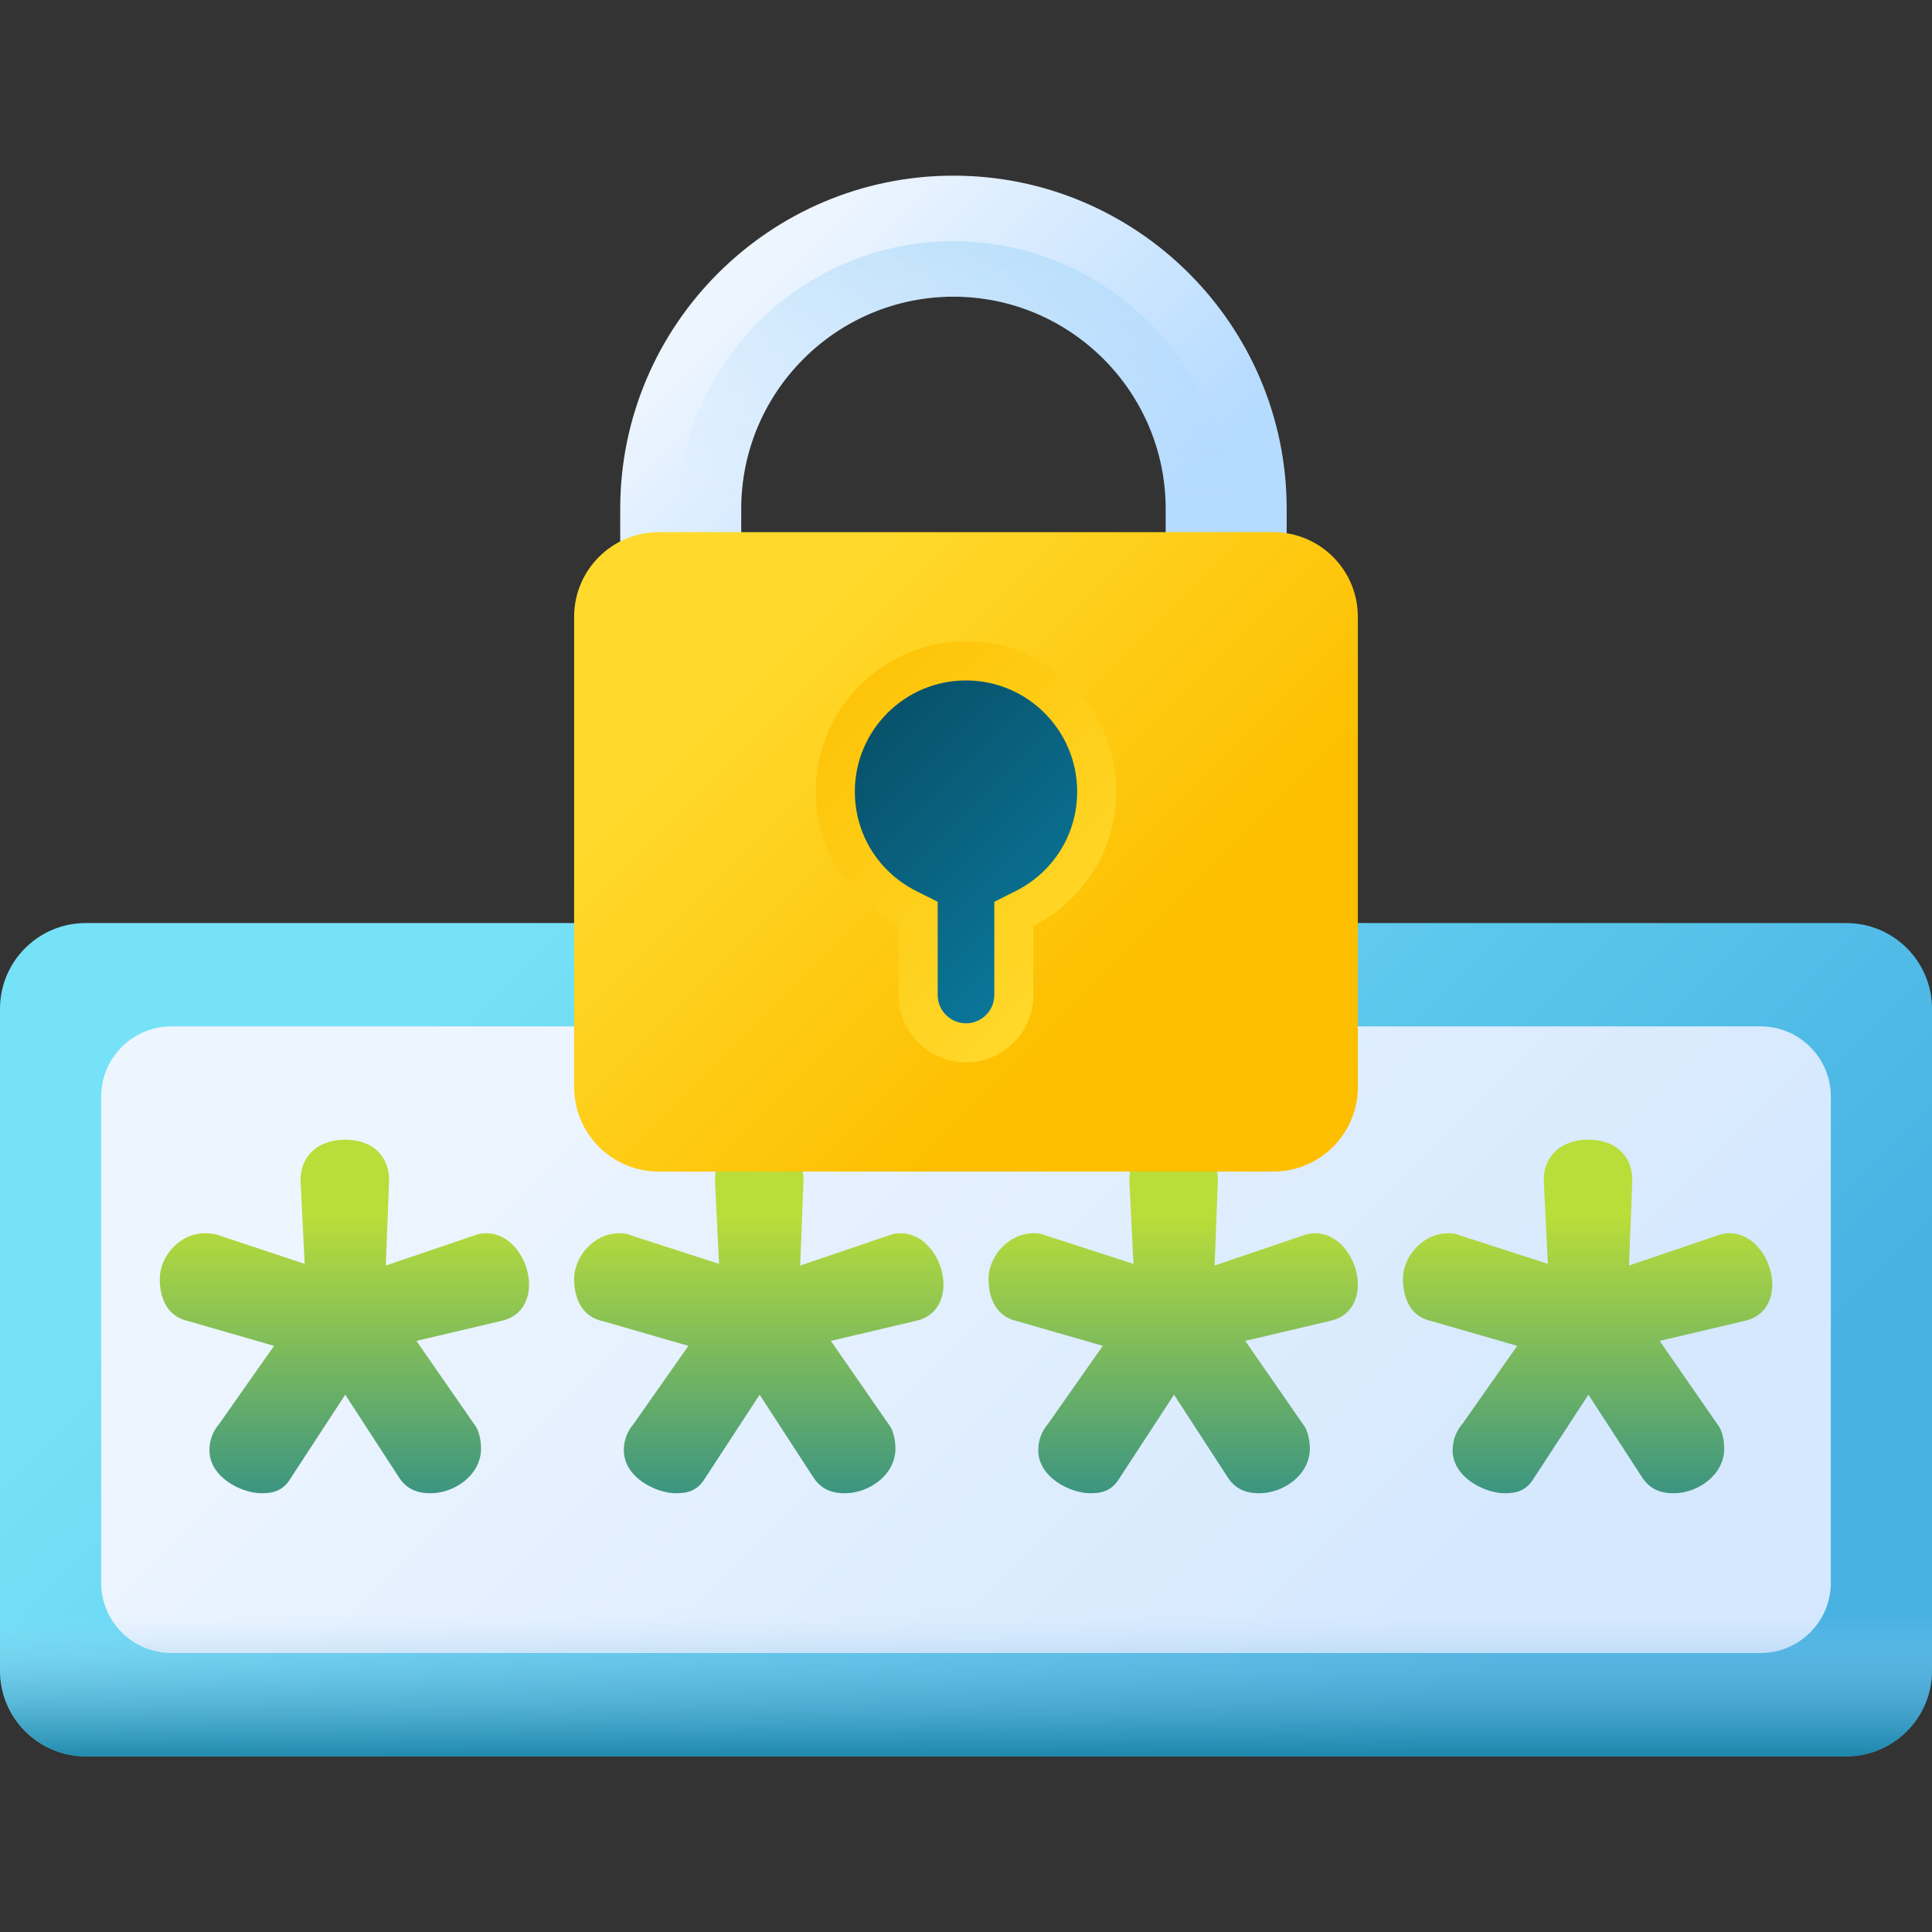 <svg xmlns="http://www.w3.org/2000/svg" version="1.1" xmlns:xlink="http://www.w3.org/1999/xlink" xmlns:svgjs="http://svgjs.com/svgjs" width="512" height="512" x="0" y="0" viewBox="0 0 510 510" style="enable-background:new 0 0 512 512" xml:space="preserve" class=""><rect x="0" y="0" width="510" height="510" fill="#333333" stroke="none"/><g><linearGradient xmlns="http://www.w3.org/2000/svg" id="SVGID_1_" gradientUnits="userSpaceOnUse" x1="140.994" x2="369.185" y1="239.641" y2="467.831"><stop offset="0" stop-color="#76e2f8"></stop><stop offset="1" stop-color="#48b2e3"></stop></linearGradient><linearGradient xmlns="http://www.w3.org/2000/svg" id="SVGID_2_" gradientUnits="userSpaceOnUse" x1="157.718" x2="352.436" y1="256.364" y2="451.082"><stop offset="0" stop-color="#edf5ff"></stop><stop offset="1" stop-color="#d5e8fe"></stop></linearGradient><linearGradient xmlns="http://www.w3.org/2000/svg" id="lg1"><stop offset="0" stop-color="#b5dbff" stop-opacity="0"></stop><stop offset=".173" stop-color="#8fc5e9" stop-opacity=".173"></stop><stop offset=".454" stop-color="#56a4c8" stop-opacity=".454"></stop><stop offset=".696" stop-color="#2d8db1" stop-opacity=".696"></stop><stop offset=".885" stop-color="#147ea2" stop-opacity=".885"></stop><stop offset="1" stop-color="#0b799d"></stop></linearGradient><linearGradient xmlns="http://www.w3.org/2000/svg" id="SVGID_3_" gradientUnits="userSpaceOnUse" x1="355.864" x2="258.531" xmlns:xlink="http://www.w3.org/1999/xlink" xlink:href="#lg1" y1="396.353" y2="191.686"></linearGradient><linearGradient xmlns="http://www.w3.org/2000/svg" id="SVGID_4_" gradientUnits="userSpaceOnUse" x1="141.955" x2="-114.644" xmlns:xlink="http://www.w3.org/1999/xlink" xlink:href="#lg1" y1="394.529" y2="234.313"></linearGradient><linearGradient xmlns="http://www.w3.org/2000/svg" id="SVGID_5_" gradientUnits="userSpaceOnUse" x1="244.542" x2="-12.057" xmlns:xlink="http://www.w3.org/1999/xlink" xlink:href="#lg1" y1="390.282" y2="230.066"></linearGradient><linearGradient xmlns="http://www.w3.org/2000/svg" id="SVGID_6_" gradientUnits="userSpaceOnUse" x1="357.841" x2="101.245" xmlns:xlink="http://www.w3.org/1999/xlink" xlink:href="#lg1" y1="392.722" y2="232.508"></linearGradient><linearGradient xmlns="http://www.w3.org/2000/svg" id="SVGID_7_" gradientUnits="userSpaceOnUse" x1="441.836" x2="278.207" xmlns:xlink="http://www.w3.org/1999/xlink" xlink:href="#lg1" y1="376.868" y2="274.701"></linearGradient><linearGradient xmlns="http://www.w3.org/2000/svg" id="lg2"><stop offset="0" stop-color="#b9dd39"></stop><stop offset="1" stop-color="#0b799d"></stop></linearGradient><linearGradient xmlns="http://www.w3.org/2000/svg" id="SVGID_8_" gradientUnits="userSpaceOnUse" x1="90.915" x2="90.915" xmlns:xlink="http://www.w3.org/1999/xlink" xlink:href="#lg2" y1="321.333" y2="422.667"></linearGradient><linearGradient xmlns="http://www.w3.org/2000/svg" id="SVGID_9_" gradientUnits="userSpaceOnUse" x1="200.305" x2="200.305" xmlns:xlink="http://www.w3.org/1999/xlink" xlink:href="#lg2" y1="321.333" y2="422.667"></linearGradient><linearGradient xmlns="http://www.w3.org/2000/svg" id="SVGID_10_" gradientUnits="userSpaceOnUse" x1="309.695" x2="309.695" xmlns:xlink="http://www.w3.org/1999/xlink" xlink:href="#lg2" y1="321.333" y2="422.667"></linearGradient><linearGradient xmlns="http://www.w3.org/2000/svg" id="SVGID_11_" gradientUnits="userSpaceOnUse" x1="419.085" x2="419.085" xmlns:xlink="http://www.w3.org/1999/xlink" xlink:href="#lg2" y1="321.333" y2="422.667"></linearGradient><linearGradient xmlns="http://www.w3.org/2000/svg" id="SVGID_12_" gradientUnits="userSpaceOnUse" x1="201.215" x2="283.522" y1="72.426" y2="154.734"><stop offset="0" stop-color="#edf5ff"></stop><stop offset="1" stop-color="#b5dbff"></stop></linearGradient><linearGradient xmlns="http://www.w3.org/2000/svg" id="SVGID_13_" gradientUnits="userSpaceOnUse" x1="251.688" x2="251.688" y1="131.627" y2="-65.726"><stop offset="0" stop-color="#b5dbff" stop-opacity="0"></stop><stop offset=".243" stop-color="#93cef6" stop-opacity=".243"></stop><stop offset=".576" stop-color="#6abfec" stop-opacity=".576"></stop><stop offset=".84" stop-color="#51b5e5" stop-opacity=".84"></stop><stop offset="1" stop-color="#48b2e3"></stop></linearGradient><linearGradient xmlns="http://www.w3.org/2000/svg" id="lg3"><stop offset="0" stop-color="#ffda2d"></stop><stop offset="1" stop-color="#fdbf00"></stop></linearGradient><linearGradient xmlns="http://www.w3.org/2000/svg" id="SVGID_14_" gradientUnits="userSpaceOnUse" x1="200.312" x2="292" xmlns:xlink="http://www.w3.org/1999/xlink" xlink:href="#lg3" y1="170.187" y2="261.875"></linearGradient><linearGradient xmlns="http://www.w3.org/2000/svg" id="SVGID_15_" gradientUnits="userSpaceOnUse" x1="295.081" x2="203.622" xmlns:xlink="http://www.w3.org/1999/xlink" xlink:href="#lg3" y1="260.426" y2="168.967"></linearGradient><linearGradient xmlns="http://www.w3.org/2000/svg" id="SVGID_16_" gradientUnits="userSpaceOnUse" x1="286.411" x2="214.735" y1="251.763" y2="180.087"><stop offset="0" stop-color="#0b799d"></stop><stop offset="1" stop-color="#07485e"></stop></linearGradient><linearGradient xmlns="http://www.w3.org/2000/svg" id="SVGID_17_" gradientUnits="userSpaceOnUse" x1="255" x2="255" y1="282.671" y2="310.286"><stop offset="0" stop-color="#ff9100" stop-opacity="0"></stop><stop offset="1" stop-color="#ff9100"></stop></linearGradient><linearGradient xmlns="http://www.w3.org/2000/svg" id="SVGID_18_" gradientUnits="userSpaceOnUse" x1="255" x2="255" xmlns:xlink="http://www.w3.org/1999/xlink" xlink:href="#lg1" y1="426.151" y2="469.441"></linearGradient><g xmlns="http://www.w3.org/2000/svg"><g><g><g><path d="m487.362 463.63h-464.724c-12.503 0-22.638-10.135-22.638-22.638v-174.692c0-12.503 10.135-22.638 22.638-22.638h464.724c12.503 0 22.638 10.135 22.638 22.638v174.692c0 12.503-10.135 22.638-22.638 22.638z" fill="url(#SVGID_1_)" data-original="url(#SVGID_1_)"></path></g></g><g><g><path d="m464.723 436.358h-419.446c-10.259 0-18.575-8.316-18.575-18.575v-128.274c0-10.259 8.316-18.575 18.575-18.575h419.445c10.259 0 18.575 8.316 18.575 18.575v128.273c.001 10.26-8.315 18.576-18.574 18.576z" fill="url(#SVGID_2_)" data-original="url(#SVGID_2_)"></path></g></g><g><g><path d="m125.235 376.037c1.093 1.311 1.748 3.935 1.748 6.339 0 6.995-6.995 11.804-13.334 11.804-2.404 0-5.901-.437-8.306-4.153l-14.209-21.86-14.427 22.078c-1.967 3.279-4.59 3.935-7.651 3.935-5.247 0-13.771-4.153-13.771-11.367 0-2.841 1.093-5.246 2.623-6.995l14.427-20.548-22.733-6.558c-5.028-1.093-7.433-5.465-7.433-11.148s5.028-12.023 12.023-12.023c.656 0 2.598.073 4.127.729l22.104 7.359-1.094-22.296c.219-7.213 5.684-10.492 11.804-10.492 6.121 0 11.367 3.279 11.586 10.492l-.875 22.734 23.171-7.87c1.093-.437 2.186-.656 3.279-.656 6.777 0 11.367 7.214 11.367 13.553 0 4.372-2.186 8.525-7.432 9.618l-22.297 5.246z" fill="url(#SVGID_8_)" data-original="url(#SVGID_8_)"></path></g><g><path d="m234.625 376.037c1.093 1.311 1.748 3.935 1.748 6.339 0 6.995-6.995 11.804-13.334 11.804-2.404 0-5.901-.437-8.306-4.153l-14.209-21.86-14.427 22.078c-1.967 3.279-4.59 3.935-7.651 3.935-5.247 0-13.771-4.153-13.771-11.367 0-2.841 1.093-5.246 2.623-6.995l14.427-20.548-22.733-6.558c-5.028-1.093-7.433-5.465-7.433-11.148s5.028-12.023 12.023-12.023c.656 0 1.749 0 3.279.656l22.953 7.432-1.094-22.296c.219-7.213 5.684-10.492 11.804-10.492 6.121 0 11.367 3.279 11.586 10.492l-.875 22.734 23.171-7.87c1.093-.437 2.186-.656 3.279-.656 6.777 0 11.367 7.214 11.367 13.553 0 4.372-2.186 8.525-7.432 9.618l-22.297 5.246z" fill="url(#SVGID_9_)" data-original="url(#SVGID_9_)"></path></g><g><path d="m344.015 376.037c1.093 1.311 1.748 3.935 1.748 6.339 0 6.995-6.995 11.804-13.334 11.804-2.404 0-5.901-.437-8.306-4.153l-14.209-21.86-14.427 22.078c-1.967 3.279-4.59 3.935-7.651 3.935-5.247 0-13.771-4.153-13.771-11.367 0-2.841 1.093-5.246 2.623-6.995l14.427-20.548-22.733-6.558c-5.028-1.093-7.433-5.465-7.433-11.148s5.028-12.023 12.023-12.023c.656 0 1.749 0 3.279.656l22.953 7.432-1.094-22.296c.219-7.213 5.684-10.492 11.804-10.492 6.121 0 11.367 3.279 11.586 10.492l-.875 22.734 23.171-7.87c1.093-.437 2.186-.656 3.279-.656 6.777 0 11.367 7.214 11.367 13.553 0 4.372-2.186 8.525-7.432 9.618l-22.297 5.246z" fill="url(#SVGID_10_)" data-original="url(#SVGID_10_)"></path></g><g><path d="m453.405 376.037c1.093 1.311 1.748 3.935 1.748 6.339 0 6.995-6.995 11.804-13.334 11.804-2.404 0-5.901-.437-8.306-4.153l-14.209-21.86-14.427 22.078c-1.967 3.279-4.59 3.935-7.651 3.935-5.247 0-13.771-4.153-13.771-11.367 0-2.841 1.093-5.246 2.623-6.995l14.427-20.548-22.733-6.558c-5.028-1.093-7.433-5.465-7.433-11.148s5.028-12.023 12.023-12.023c.656 0 1.749 0 3.279.656l22.953 7.432-1.094-22.296c.219-7.213 5.684-10.492 11.804-10.492 6.121 0 11.367 3.279 11.586 10.492l-.875 22.734 23.171-7.87c1.093-.437 2.186-.656 3.279-.656 6.777 0 11.367 7.214 11.367 13.553 0 4.372-2.186 8.525-7.432 9.618l-22.297 5.246z" fill="url(#SVGID_11_)" data-original="url(#SVGID_11_)"></path></g></g></g><g><g><path d="m339.654 147.841h-31.945v-13.506c0-30.89-25.131-56.021-56.021-56.021s-56.021 25.131-56.021 56.021v13.506h-31.945v-13.506c0-48.504 39.461-87.966 87.966-87.966 48.504 0 87.966 39.461 87.966 87.966z" fill="url(#SVGID_12_)" data-original="url(#SVGID_12_)"></path><path d="m251.688 63.666c-40.237 0-72.972 32.735-72.972 72.972v11.203h16.951v-13.506c0-30.89 25.131-56.021 56.021-56.021s56.021 25.131 56.021 56.021v13.506h16.951v-11.203c0-40.237-32.736-72.972-72.972-72.972z" fill="url(#SVGID_13_)" data-original="url(#SVGID_13_)"></path></g><g><g><path d="m336.111 309.27h-162.222c-12.333 0-22.33-9.998-22.33-22.33v-124.13c0-12.333 9.998-22.33 22.33-22.33h162.223c12.333 0 22.33 9.998 22.33 22.33v124.13c0 12.332-9.998 22.33-22.331 22.33z" fill="url(#SVGID_14_)" data-original="url(#SVGID_14_)"></path><path d="m294.656 208.965c0-21.901-17.755-39.656-39.656-39.656s-39.656 17.755-39.656 39.656c0 15.505 8.904 28.922 21.872 35.443v18.249c0 9.822 7.962 17.784 17.784 17.784 9.822 0 17.784-7.962 17.784-17.784v-18.249c12.969-6.521 21.872-19.938 21.872-35.443z" fill="url(#SVGID_15_)" data-original="url(#SVGID_15_)"></path><path d="m255 270.131c-4.121 0-7.475-3.353-7.475-7.475v-24.605l-5.678-2.855c-9.988-5.022-16.193-15.073-16.193-26.232 0-16.182 13.165-29.346 29.346-29.346s29.346 13.165 29.346 29.346c0 11.158-6.205 21.21-16.193 26.232l-5.678 2.855v24.605c0 4.122-3.354 7.475-7.475 7.475z" fill="url(#SVGID_16_)" data-original="url(#SVGID_16_)"></path></g></g></g><path d="m0 394.18v46.812c0 12.503 10.135 22.638 22.638 22.638h464.724c12.503 0 22.638-10.135 22.638-22.638v-46.812z" fill="url(#SVGID_18_)" data-original="url(#SVGID_18_)"></path></g></g></svg>